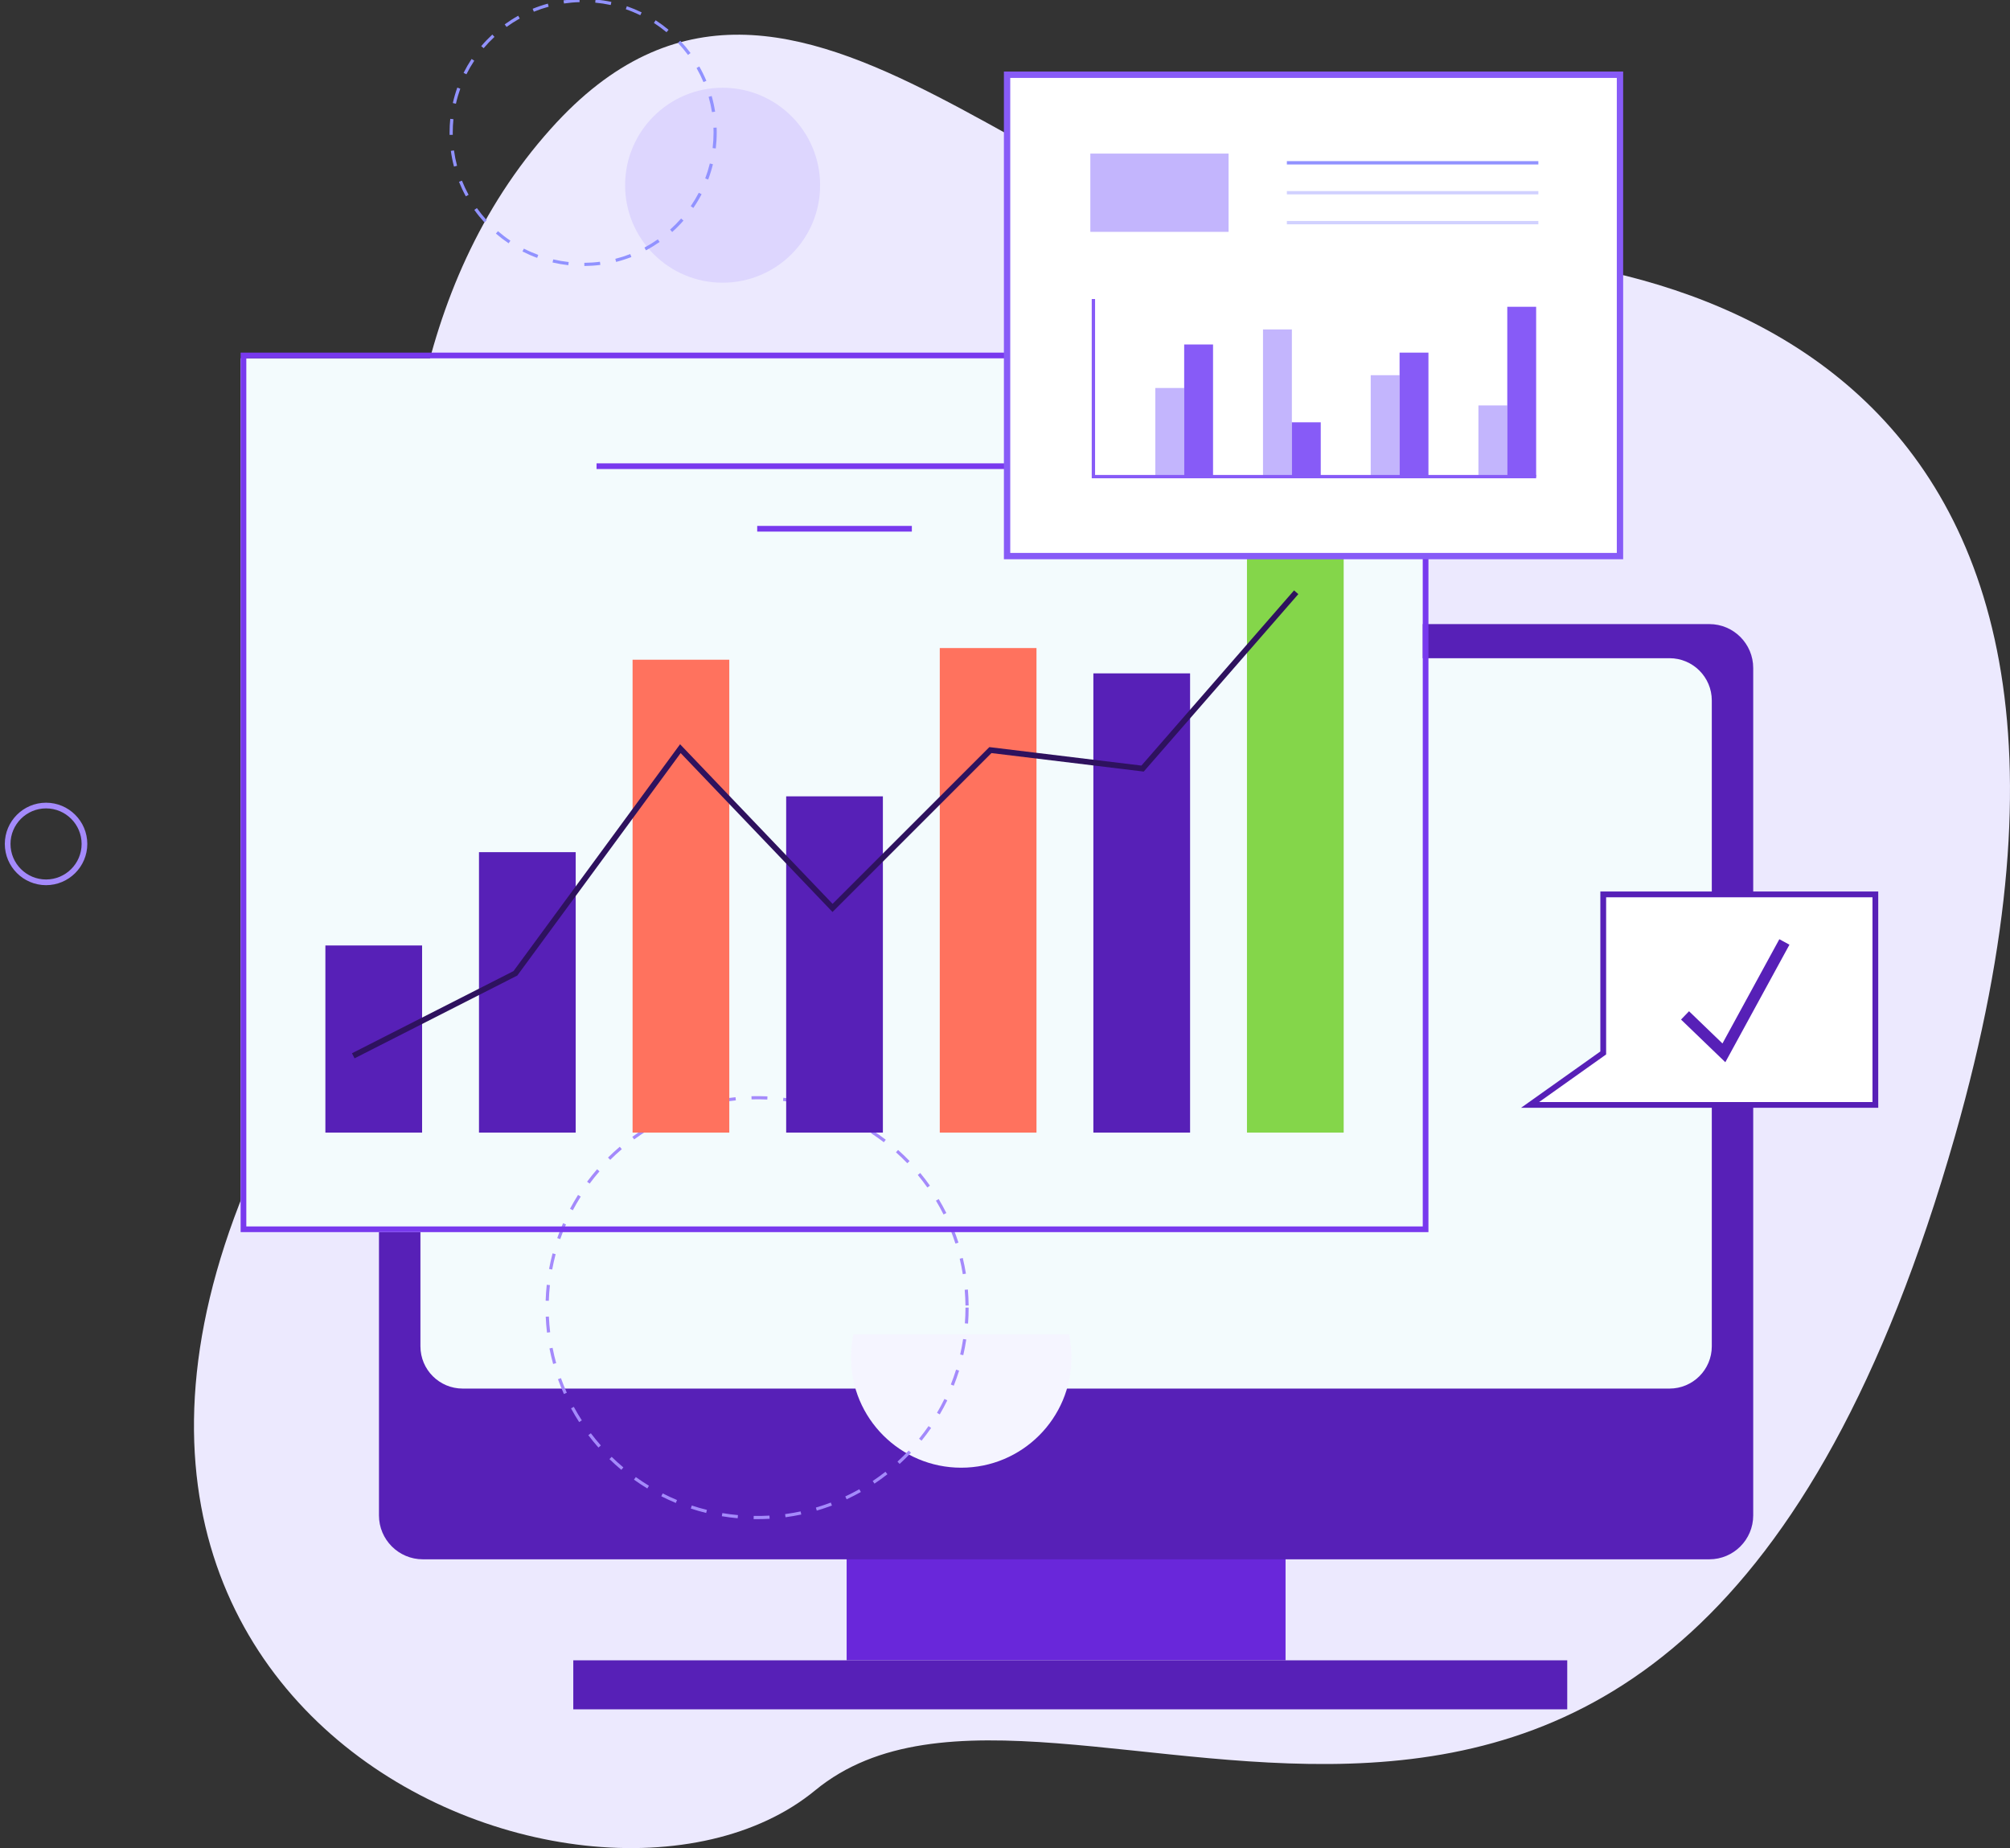 <?xml version="1.0" encoding="UTF-8" standalone="no"?>
<!-- Created with Inkscape (http://www.inkscape.org/) -->

<svg
   version="1.1"
   id="svg1"
   width="674.445"
   height="620.251"
   viewBox="0 0 674.445 620.251"
   sodipodi:docname="CUSTOM CRM (1).svg"
   inkscape:version="1.3 (0e150ed6c4, 2023-07-21)"
   xml:space="preserve"
   xmlns:inkscape="http://www.inkscape.org/namespaces/inkscape"
   xmlns:sodipodi="http://sodipodi.sourceforge.net/DTD/sodipodi-0.dtd"
   xmlns="http://www.w3.org/2000/svg"
   xmlns:svg="http://www.w3.org/2000/svg"><rect x="0" y="0" width="674.445" height="620.251" fill="#333333" stroke="none"/><defs
     id="defs1" /><sodipodi:namedview
     id="namedview1"
     pagecolor="#ffffff"
     bordercolor="#000000"
     borderopacity="0.25"
     inkscape:showpageshadow="2"
     inkscape:pageopacity="0.0"
     inkscape:pagecheckerboard="0"
     inkscape:deskcolor="#d1d1d1"
     inkscape:zoom="0.055342685"
     inkscape:cx="7010.8634"
     inkscape:cy="4327.5819"
     inkscape:window-width="1920"
     inkscape:window-height="1121"
     inkscape:window-x="-9"
     inkscape:window-y="-9"
     inkscape:window-maximized="1"
     inkscape:current-layer="svg1"><inkscape:page
       x="1.8446872e-06"
       y="3.638081e-05"
       width="674.445"
       height="620.251"
       id="page2"
       margin="0"
       bleed="0" /></sodipodi:namedview><g
     id="g1-8"
     inkscape:groupmode="layer"
     inkscape:label="1"
     transform="translate(5354.705,-4658.632)"><g
       id="g3226"
       transform="translate(2146.516,57.496)"><path
         id="path3186"
         class="s0"
         d="m -7393.63,4950.93 c 22.782,-37.306 32.275,-81.067 28.762,-124.638 -4.367,-53.918 0.664,-128.625 48.507,-181.973 83.06,-92.838 171.721,49.551 271.393,42.337 99.672,-7.309 275.57,30.091 199.724,295.789 -95.97,336.133 -299.681,151.407 -382.457,219.564 -76.51,63.031 -301.39,-29.522 -165.93,-251.079 z"
         style="fill:#ece9fe;fill-opacity:1;stroke-width:0.949" /><g
         id="g3225"
         transform="matrix(0.914,0,0,0.914,-619.508,355.288)"><g
           id="g3190"
           transform="translate(-6049.928,627.376)"><path
             id="path3187"
             d="m -1007.352,4627.633 h -161.131 v -59.12 h 161.131 z"
             style="fill:#6927da;fill-opacity:1;fill-rule:evenodd;stroke:none;stroke-width:1.333" /><path
             id="path3188"
             d="m -835.665,4574.424 c 0,8.898 -7.215,16.121 -16.108,16.121 h -472.275 c -8.906,0 -16.124,-7.222 -16.124,-16.121 v -311.168 c 0,-8.906 7.218,-16.12 16.124,-16.12 h 472.275 c 8.893,0 16.108,7.23 16.108,16.12 z"
             style="fill:#5720b7;fill-opacity:1;fill-rule:evenodd;stroke:none;stroke-width:1.333" /><path
             id="path3189"
             d="m -850.87,4512.329 c 0,8.575 -6.957,15.521 -15.524,15.521 h -443.047 c -8.574,0 -15.51,-6.946 -15.51,-15.521 v -237.15 c 0,-8.572 6.936,-15.517 15.51,-15.517 h 443.047 c 8.567,0 15.524,6.946 15.524,15.517 z"
             style="fill:#f3fbfd;fill-opacity:1;fill-rule:evenodd;stroke:none;stroke-width:1.333" /><path
             id="path3190"
             d="m -903.938,4645.633 h -364.897 v -18 h 364.897 z"
             style="fill:#5720b7;fill-opacity:1;fill-rule:evenodd;stroke:none;stroke-width:1.333" /></g><rect
           style="fill:#f3fbfd;fill-opacity:1;stroke-width:42.956;paint-order:markers fill stroke"
           id="rect3190"
           width="433.98"
           height="320.855"
           x="-7440.89"
           y="4776.921" /><g
           transform="matrix(0.047,0,0,-0.047,-7656.264,5443.668)"
           id="g3191"
           style="fill:#ddd6fe;fill-opacity:1"><path
             id="path3191"
             style="fill:#ddd6fe;fill-opacity:1;fill-rule:nonzero;stroke:none"
             d="m 8347.24,14776.9 c -420.6,0 -761.57,340.9 -761.57,761.5 0,420.6 340.97,761.6 761.57,761.6 420.61,0 761.58,-341 761.58,-761.6 0,-420.6 -340.97,-761.5 -761.58,-761.5" /></g><path
           id="path3192"
           style="fill:#f5f5ff;fill-opacity:1;fill-rule:nonzero;stroke:none;stroke-width:0.047"
           d="m -7176.348,5184.283 c -22.348,0 -40.466,-18.119 -40.466,-40.467 0,-2.914 0.307,-5.754 0.892,-8.491 h 79.15 c 0.583,2.737 0.891,5.577 0.891,8.491 0,22.348 -18.114,40.467 -40.467,40.467" /><path
           id="path3193"
           style="fill:#a48afb;fill-opacity:1;fill-rule:nonzero;stroke:none;stroke-width:0.047"
           d="m -7247.535,5049.096 c -1.921,-0.094 -3.869,-0.116 -5.782,-0.065 l -0.036,-1.166 c 1.942,-0.051 3.919,-0.028 5.868,0.065 z m -17.276,1.1 -0.204,-1.147 c 1.911,-0.34 3.866,-0.615 5.811,-0.811 l 0.118,1.156 c -1.916,0.196 -3.842,0.466 -5.726,0.802 z m 28.741,0.322 c -1.876,-0.378 -3.795,-0.69 -5.706,-0.928 l 0.143,-1.156 c 1.94,0.238 3.889,0.555 5.793,0.942 z m -39.925,2.564 -0.377,-1.1 c 1.844,-0.629 3.735,-1.198 5.623,-1.683 l 0.291,1.129 c -1.859,0.48 -3.722,1.035 -5.537,1.655 z m 51.043,0.574 c -1.802,-0.657 -3.653,-1.259 -5.498,-1.781 l 0.316,-1.119 c 1.875,0.527 3.753,1.138 5.584,1.809 z m -61.653,3.973 -0.539,-1.035 c 1.73,-0.9 3.512,-1.744 5.299,-2.513 l 0.46,1.073 c -1.761,0.755 -3.516,1.59 -5.22,2.476 z m 72.176,0.825 c -1.685,-0.928 -3.424,-1.804 -5.17,-2.597 l 0.484,-1.063 c 1.772,0.807 3.537,1.697 5.248,2.639 z m -81.984,5.273 -0.688,-0.942 c 1.571,-1.152 3.207,-2.252 4.862,-3.282 l 0.615,0.988 c -1.629,1.016 -3.241,2.103 -4.789,3.236 z m 91.659,1.049 c -1.523,-1.166 -3.11,-2.294 -4.718,-3.343 l 0.638,-0.975 c 1.632,1.068 3.244,2.21 4.789,3.394 z m -100.445,6.453 -0.822,-0.825 c 1.384,-1.375 2.836,-2.714 4.318,-3.977 l 0.757,0.886 c -1.459,1.245 -2.889,2.564 -4.253,3.917 z m 109.058,1.254 c -1.331,-1.385 -2.731,-2.737 -4.161,-4.014 l 0.777,-0.867 c 1.452,1.296 2.873,2.667 4.225,4.075 z m -116.623,7.484 -0.936,-0.695 c 1.162,-1.562 2.397,-3.105 3.674,-4.579 l 0.881,0.765 c -1.256,1.45 -2.474,2.97 -3.619,4.509 z m 123.983,1.422 c -1.11,-1.571 -2.29,-3.115 -3.512,-4.593 l 0.899,-0.741 c 1.24,1.501 2.441,3.068 3.564,4.658 z m -130.15,8.355 -1.03,-0.545 c 0.913,-1.72 1.903,-3.432 2.944,-5.082 l 0.985,0.625 c -1.024,1.623 -1.999,3.306 -2.899,5.003 z m 136.09,1.548 c -0.859,-1.711 -1.795,-3.413 -2.784,-5.064 l 1.003,-0.597 c 1.002,1.669 1.949,3.399 2.821,5.138 z m -140.713,9.055 -1.101,-0.387 c 0.643,-1.842 1.363,-3.683 2.142,-5.469 l 1.069,0.466 c -0.769,1.762 -1.478,3.572 -2.11,5.39 z m 145.081,1.637 c -0.587,-1.828 -1.254,-3.655 -1.981,-5.432 l 1.076,-0.443 c 0.741,1.809 1.417,3.66 2.014,5.516 z m -148.038,9.53 -1.145,-0.214 c 0.354,-1.916 0.786,-3.842 1.285,-5.726 l 1.126,0.298 c -0.49,1.856 -0.915,3.753 -1.266,5.642 z m 150.743,1.702 c -0.303,-1.898 -0.69,-3.805 -1.138,-5.67 l 1.133,-0.271 c 0.457,1.893 0.843,3.828 1.156,5.754 z m -151.978,9.782 -1.165,-0.037 c 0.059,-1.949 0.2,-3.921 0.407,-5.851 l 1.159,0.126 c -0.205,1.902 -0.34,3.842 -0.401,5.763 z m 152.957,1.73 c -0.024,-1.926 -0.118,-3.87 -0.276,-5.777 l 1.162,-0.098 c 0.167,1.935 0.261,3.907 0.28,5.861 z m 0.951,6.639 -1.162,-0.084 c 0.14,-1.912 0.214,-3.856 0.214,-5.777 h 1.166 c 0,1.954 -0.071,3.926 -0.219,5.861 z m -154.577,3.315 c -0.229,-1.935 -0.385,-3.903 -0.467,-5.851 l 1.164,-0.046 c 0.083,1.916 0.236,3.856 0.46,5.758 z m 152.823,8.281 -1.137,-0.256 c 0.429,-1.87 0.792,-3.781 1.081,-5.679 l 1.152,0.172 c -0.29,1.93 -0.663,3.87 -1.097,5.763 z m -150.575,3.231 c -0.519,-1.879 -0.97,-3.805 -1.343,-5.716 l 1.144,-0.224 c 0.367,1.884 0.812,3.777 1.323,5.628 z m 147.082,7.978 -1.081,-0.434 c 0.708,-1.781 1.357,-3.618 1.93,-5.455 l 1.114,0.35 c -0.583,1.86 -1.24,3.725 -1.963,5.539 z m -143.116,3.054 c -0.796,-1.776 -1.534,-3.609 -2.192,-5.437 l 1.098,-0.396 c 0.648,1.804 1.374,3.604 2.158,5.357 z m 137.969,7.493 -1.007,-0.588 c 0.97,-1.66 1.894,-3.376 2.732,-5.101 l 1.049,0.513 c -0.857,1.753 -1.79,3.492 -2.775,5.176 z m -132.379,2.812 c -1.058,-1.641 -2.063,-3.338 -2.99,-5.045 l 1.026,-0.559 c 0.912,1.683 1.903,3.357 2.945,4.975 z m 125.697,6.835 -0.905,-0.732 c 1.21,-1.497 2.38,-3.054 3.471,-4.63 l 0.956,0.667 c -1.105,1.599 -2.294,3.18 -3.522,4.695 z m -118.617,2.518 c -1.291,-1.464 -2.54,-2.993 -3.716,-4.546 l 0.93,-0.704 c 1.158,1.529 2.39,3.035 3.659,4.476 z m 110.567,6.019 -0.785,-0.863 c 1.417,-1.292 2.804,-2.658 4.122,-4.052 l 0.849,0.797 c -1.339,1.417 -2.747,2.802 -4.186,4.117 z m -102.165,2.163 c -1.494,-1.25 -2.961,-2.574 -4.356,-3.935 l 0.814,-0.835 c 1.375,1.338 2.818,2.644 4.29,3.879 z m 92.932,5.064 -0.648,-0.97 c 1.597,-1.068 3.172,-2.205 4.682,-3.39 l 0.718,0.919 c -1.532,1.203 -3.131,2.359 -4.752,3.441 z m -83.395,1.776 c -1.663,-1.012 -3.311,-2.103 -4.898,-3.24 l 0.68,-0.947 c 1.562,1.119 3.186,2.191 4.823,3.189 z m 73.183,3.982 -0.494,-1.054 c 1.737,-0.816 3.465,-1.702 5.136,-2.644 l 0.572,1.012 c -1.696,0.956 -3.45,1.86 -5.214,2.686 z m -62.72,1.343 c -1.8,-0.751 -3.594,-1.581 -5.332,-2.466 l 0.528,-1.04 c 1.712,0.872 3.479,1.688 5.253,2.429 z m 51.753,2.807 -0.328,-1.119 c 1.841,-0.541 3.685,-1.161 5.481,-1.837 l 0.412,1.091 c -1.821,0.685 -3.695,1.315 -5.565,1.865 z m -40.608,0.867 c -1.895,-0.471 -3.793,-1.016 -5.64,-1.627 l 0.365,-1.105 c 1.82,0.602 3.689,1.138 5.555,1.599 z m 29.135,1.571 -0.155,-1.156 c 1.904,-0.256 3.82,-0.588 5.696,-0.988 l 0.242,1.142 c -1.904,0.406 -3.85,0.741 -5.782,1.002 z m -17.567,0.368 c -1.946,-0.172 -3.903,-0.429 -5.82,-0.751 l 0.193,-1.147 c 1.888,0.317 3.817,0.564 5.733,0.737 z m 7.131,0.326 c -0.425,0 -0.849,0 -1.273,-0.012 l 0.024,-1.166 c 1.92,0.028 3.87,-0.014 5.781,-0.121 l 0.071,1.161 c -1.518,0.089 -3.065,0.135 -4.595,0.135" /><g
           transform="matrix(0.049,0,0,-0.049,-7656.264,5443.668)"
           id="g3194"><path
             id="path3194"
             style="fill:#9192ff;fill-opacity:1;fill-rule:nonzero;stroke:none"
             d="m 6818.16,16266.1 -3.46,23.5 c 39.38,5.8 79.65,9.3 119.7,10.4 l 0.64,-23.8 c -39.11,-1 -78.43,-4.4 -116.88,-10.1 z m 350.09,-11.4 c -38.05,8.2 -77.06,14.2 -115.96,17.8 l 2.18,23.6 c 39.84,-3.7 79.8,-9.8 118.79,-18.2 z m -575.96,-50.3 -8.98,22 c 36.98,15.1 75.26,28.1 113.79,38.6 l 6.26,-22.9 c -37.6,-10.3 -74.96,-23 -111.07,-37.7 z m 797.37,-26.3 c -35.06,17.1 -71.53,32.3 -108.38,45 l 7.77,22.5 c 37.75,-13.1 75.11,-28.6 111.04,-46.1 z m -1001.83,-87.7 -13.97,19.2 c 32.32,23.5 66.37,45.3 101.22,64.7 l 11.57,-20.7 c -34.02,-19 -67.27,-40.3 -98.82,-63.2 z m 1198.5,-39.6 c -29.99,25 -61.79,48.4 -94.51,69.6 l 12.92,19.9 c 33.52,-21.7 66.08,-45.6 96.79,-71.2 z m -1370.17,-119.7 -18.14,15.4 c 25.82,30.4 53.76,59.6 83.05,86.8 l 16.17,-17.4 c -28.59,-26.6 -55.88,-55.1 -81.08,-84.8 z m 1531.03,-50.5 c -23.19,31.3 -48.53,61.6 -75.33,89.9 l 17.27,16.3 c 27.45,-29 53.4,-60 77.16,-92 z m -1660.09,-145 -21.25,10.6 c 17.83,35.7 38.04,70.7 60.08,104.1 l 19.84,-13.1 c -21.52,-32.6 -41.25,-66.8 -58.67,-101.6 z m 1775.91,-58.4 c -15.06,35.9 -32.48,71.3 -51.78,105.2 l 20.66,11.7 c 19.76,-34.7 37.6,-70.9 53.04,-107.7 z m -1854.53,-162.3 -23.19,5.2 c 8.77,39 20.02,77.9 33.43,115.5 l 22.39,-8 c -13.09,-36.7 -24.07,-74.6 -32.63,-112.7 z m 1918.36,-63 c -6.04,38.5 -14.48,77.1 -25.09,114.6 l 22.86,6.4 c 10.88,-38.3 19.53,-77.8 25.71,-117.4 z m -1965.76,-170.4 c -0.11,6 -0.16,12.1 -0.15,18.1 0,34 1.72,68.3 5.11,101.9 l 23.64,-2.4 c -3.31,-32.8 -4.98,-66.3 -4.98,-99.5 -0.02,-5.9 0.04,-11.8 0.15,-17.7 z m 1994.2,-101.8 -23.6,2.8 c 4.61,38.6 6.95,78 6.95,117.1 0,11.8 -0.21,23.7 -0.63,35.5 l 23.75,0.9 c 0.42,-12.1 0.64,-24.3 0.64,-36.4 0,-40 -2.39,-80.4 -7.11,-119.9 z m -1961.37,-135.8 c -10.18,38.6 -18.11,78.2 -23.56,117.8 l 23.55,3.3 c 5.32,-38.7 13.06,-77.4 22.99,-115.1 z m 1904.43,-97.3 -22.23,8.4 c 13.76,36.5 25.43,74.2 34.68,112.1 l 23.08,-5.6 c -9.47,-38.9 -21.43,-77.5 -35.53,-114.9 z M 6082.57,14821 c -19.14,35.1 -36.31,71.7 -51.06,108.7 l 22.08,8.8 c 14.4,-36.2 31.16,-71.8 49.84,-106.1 z m 1704.67,-87.1 -19.6,13.4 c 22.1,32.2 42.45,66 60.5,100.6 l 21.06,-11 c -18.48,-35.4 -39.33,-70.1 -61.96,-103 z M 6221.8,14625.8 c -26.91,29.5 -52.3,60.9 -75.48,93.4 l 19.35,13.8 c 22.64,-31.7 47.43,-62.4 73.7,-91.2 z m 1407.02,-72.1 -15.85,17.7 c 29.04,26 56.83,54 82.6,83.3 l 17.83,-15.6 c -26.37,-30.1 -54.84,-58.8 -84.58,-85.4 z M 6403.37,14469 c -33.09,22.3 -65.21,46.8 -95.48,72.9 l 15.53,18 c 29.55,-25.5 60.92,-49.5 93.24,-71.2 z m 1028.93,-52.7 -11.19,20.9 c 34.33,18.3 67.95,39 99.94,61.4 l 13.62,-19.5 c -32.76,-22.9 -67.21,-44.1 -102.37,-62.8 z m -815.19,-56.5 c -37.47,13.7 -74.54,29.9 -110.17,48.1 l 10.82,21.2 c 34.77,-17.8 70.95,-33.6 107.52,-47 z m 591.48,-30.2 -5.85,23 c 37.8,9.6 75.39,21.6 111.73,35.7 l 8.59,-22.2 c -37.23,-14.4 -75.74,-26.7 -114.47,-36.5 z m -357.87,-24.6 c -39.75,4.4 -79.59,11.2 -118.42,20.3 l 5.42,23.1 c 37.9,-8.8 76.81,-15.5 115.61,-19.8 z m 119.98,-6.1 -0.21,23.8 c 39.12,0.3 78.49,3 117.03,8 l 3.02,-23.6 c -39.46,-5.1 -79.78,-7.8 -119.84,-8.2" /></g><path
           id="path3195"
           style="fill:#a48afb;fill-opacity:1;fill-rule:nonzero;stroke:none;stroke-width:0.042"
           d="m -7512.318,4942.186 c -7.198,0 -13.053,5.856 -13.053,13.053 0,7.197 5.855,13.053 13.053,13.053 7.197,0 13.053,-5.856 13.053,-13.053 0,-7.197 -5.856,-13.053 -13.053,-13.053 z m 0,28.194 c -8.349,0 -15.142,-6.792 -15.142,-15.141 0,-8.35 6.793,-15.141 15.142,-15.141 8.349,0 15.141,6.792 15.141,15.141 0,8.35 -6.792,15.141 -15.141,15.141" /><path
           id="path3196"
           style="fill:#7839ee;fill-opacity:1;fill-rule:nonzero;stroke:none;stroke-width:0.042"
           d="m -7438.801,5095.688 h 431.891 v -318.767 h -431.891 v 318.767 m 433.98,2.088 h -436.069 v -322.944 h 436.069 v 322.944" /><path
           id="path3197"
           style="fill:#5720b7;fill-opacity:1;fill-rule:nonzero;stroke:none;stroke-width:0.042"
           d="m -7374.269,5061.228 h -35.504 v -68.706 h 35.504 v 68.706" /><path
           id="path3198"
           style="fill:#5720b7;fill-opacity:1;fill-rule:nonzero;stroke:none;stroke-width:0.042"
           d="m -7317.881,5061.228 h -35.504 v -102.97 h 35.504 v 102.97" /><path
           id="path3199"
           style="fill:#ff725e;fill-opacity:1;fill-rule:nonzero;stroke:none;stroke-width:0.042"
           d="m -7261.492,5061.228 h -35.504 v -173.635 h 35.504 v 173.635" /><path
           id="path3200"
           style="fill:#5720b7;fill-opacity:1;fill-rule:nonzero;stroke:none;stroke-width:0.042"
           d="m -7205.105,5061.228 h -35.503 v -123.466 h 35.503 v 123.466" /><path
           id="path3201"
           style="fill:#ff725e;fill-opacity:1;fill-rule:nonzero;stroke:none;stroke-width:0.042"
           d="m -7148.716,5061.228 h -35.504 v -177.917 h 35.504 v 177.917" /><path
           id="path3202"
           style="fill:#5720b7;fill-opacity:1;fill-rule:nonzero;stroke:none;stroke-width:0.042"
           d="m -7092.328,5061.228 h -35.504 v -168.623 h 35.504 v 168.623" /><path
           id="path3203"
           style="fill:#84d64a;fill-opacity:1;fill-rule:nonzero;stroke:none;stroke-width:0.042"
           d="m -7071.443,5061.228 h 35.504 v -230.233 h -35.504 z" /><path
           id="path3204"
           style="fill:#2e125e;fill-opacity:1;fill-rule:nonzero;stroke:none;stroke-width:0.042"
           d="m -7399.067,5033.965 -0.947,-1.863 59.3,-30.17 61.156,-83.296 55.988,58.602 57.558,-57.558 55.825,6.783 56.025,-64.325 1.571,1.37 -56.752,65.16 -55.908,-6.792 -58.352,58.352 -55.745,-58.352 -59.976,81.692 -59.742,30.395" /><path
           id="path3205"
           style="fill:#7839ee;fill-opacity:1;fill-rule:nonzero;stroke:none;stroke-width:0.042"
           d="m -7135.488,4817.575 h -174.735 v -2.088 h 174.735 v 2.088" /><path
           id="path3206"
           style="fill:#7839ee;fill-opacity:1;fill-rule:nonzero;stroke:none;stroke-width:0.042"
           d="m -7194.47,4840.548 h -56.772 v -2.088 h 56.772 v 2.088" /><g
           transform="matrix(0.095,0,0,-0.095,-8388.189,5996.518)"
           id="g3207"><path
             id="path3207"
             style="fill:#ffffff;fill-opacity:1;fill-rule:nonzero;stroke:none"
             d="m 15247.7,10773.2 v -613.3 l -282.9,-200.97 h 282.9 1052.3 v 814.27 h -1052.3" /></g><g
           transform="matrix(0.095,0,0,-0.095,-8388.189,5996.518)"
           id="g3208"
           style="fill:#5720b7;fill-opacity:1"><path
             id="path3208"
             style="fill:#5720b7;fill-opacity:1;fill-rule:nonzero;stroke:none"
             d="m 14989.5,9963.27 h 1288.2 v 791.43 h -1029.3 v -607.5 z m 1310.5,-22.31 h -1380.4 l 306.5,217.74 V 10777 H 16300 v -836.04" /></g><g
           transform="matrix(0.093,0,0,-0.093,-8388.189,5996.518)"
           id="g3209"
           style="fill:#5720b7;fill-opacity:1"><path
             id="path3209"
             style="fill:#5720b7;fill-opacity:1;fill-rule:nonzero;stroke:none"
             d="m 16046.9,10334.7 -174.9,168.5 31.6,32.8 132,-127.2 224.5,411.6 39.9,-21.7 -253.1,-464" /></g><g
           id="g3224"
           transform="translate(373.202,-44.001)"><path
             id="path3210"
             style="fill:#ffffff;fill-opacity:1;fill-rule:nonzero;stroke:none;stroke-width:0.047"
             d="m -7307.706,4893.538 h -225.008 v -176.745 h 225.008 v 176.745" /><path
             id="path3211"
             style="fill:#875bf7;fill-opacity:1;fill-rule:nonzero;stroke:none;stroke-width:0.047"
             d="m -7531.548,4892.372 h 222.677 v -174.414 h -222.677 z m 225.007,2.331 H -7533.88 V 4715.627 h 227.339 v 179.076" /><path
             id="path3212"
             style="fill:#c3b5fd;fill-opacity:1;fill-rule:nonzero;stroke:none;stroke-width:0.047"
             d="m -7451.399,4774.483 h -50.748 v -28.736 h 50.748 v 28.736" /><path
             id="path3213"
             style="fill:#9192ff;fill-opacity:1;fill-rule:nonzero;stroke:none;stroke-width:0.047"
             d="m -7337.673,4749.743 h -92.326 v -1.226 h 92.326 v 1.226" /><path
             id="path3214"
             style="fill:#d1d1ff;fill-opacity:1;fill-rule:nonzero;stroke:none;stroke-width:0.047"
             d="m -7337.673,4760.728 h -92.326 v -1.222 h 92.326 v 1.222" /><path
             id="path3215"
             style="fill:#d1d1ff;fill-opacity:1;fill-rule:nonzero;stroke:none;stroke-width:0.047"
             d="m -7337.673,4771.713 h -92.326 v -1.222 h 92.326 v 1.222" /><path
             id="path3216"
             style="fill:#c3b5fd;fill-opacity:1;fill-rule:nonzero;stroke:none;stroke-width:0.047"
             d="m -7467.698,4864.648 h -10.599 v -32.829 h 10.599 v 32.829" /><path
             id="path3217"
             style="fill:#875bf7;fill-opacity:1;fill-rule:nonzero;stroke:none;stroke-width:0.047"
             d="m -7457.1,4864.648 h -10.598 v -48.808 h 10.598 v 48.808" /><path
             id="path3218"
             style="fill:#c3b5fd;fill-opacity:1;fill-rule:nonzero;stroke:none;stroke-width:0.047"
             d="m -7428.159,4864.443 h -10.598 v -54.128 h 10.598 v 54.128" /><path
             id="path3219"
             style="fill:#875bf7;fill-opacity:1;fill-rule:nonzero;stroke:none;stroke-width:0.047"
             d="m -7417.561,4864.443 h -10.599 v -20.03 h 10.599 v 20.03" /><path
             id="path3220"
             style="fill:#c3b5fd;fill-opacity:1;fill-rule:nonzero;stroke:none;stroke-width:0.047"
             d="m -7388.62,4864.606 h -10.599 v -37.483 h 10.599 v 37.483" /><path
             id="path3221"
             style="fill:#875bf7;fill-opacity:1;fill-rule:nonzero;stroke:none;stroke-width:0.047"
             d="m -7378.022,4864.606 h -10.598 v -45.773 h 10.598 v 45.773" /><path
             id="path3222"
             style="fill:#c3b5fd;fill-opacity:1;fill-rule:nonzero;stroke:none;stroke-width:0.047"
             d="m -7349.081,4864.364 h -10.598 v -26.139 h 10.598 v 26.139" /><path
             id="path3223"
             style="fill:#875bf7;fill-opacity:1;fill-rule:nonzero;stroke:none;stroke-width:0.047"
             d="m -7338.483,4864.364 h -10.599 v -62.367 h 10.599 v 62.367" /><path
             id="path3224"
             style="fill:#875bf7;fill-opacity:1;fill-rule:nonzero;stroke:none;stroke-width:0.047"
             d="m -7338.483,4864.975 h -163.15 v -65.831 h 1.223 v 64.61 h 161.927 v 1.222" /></g></g></g></g></svg>
